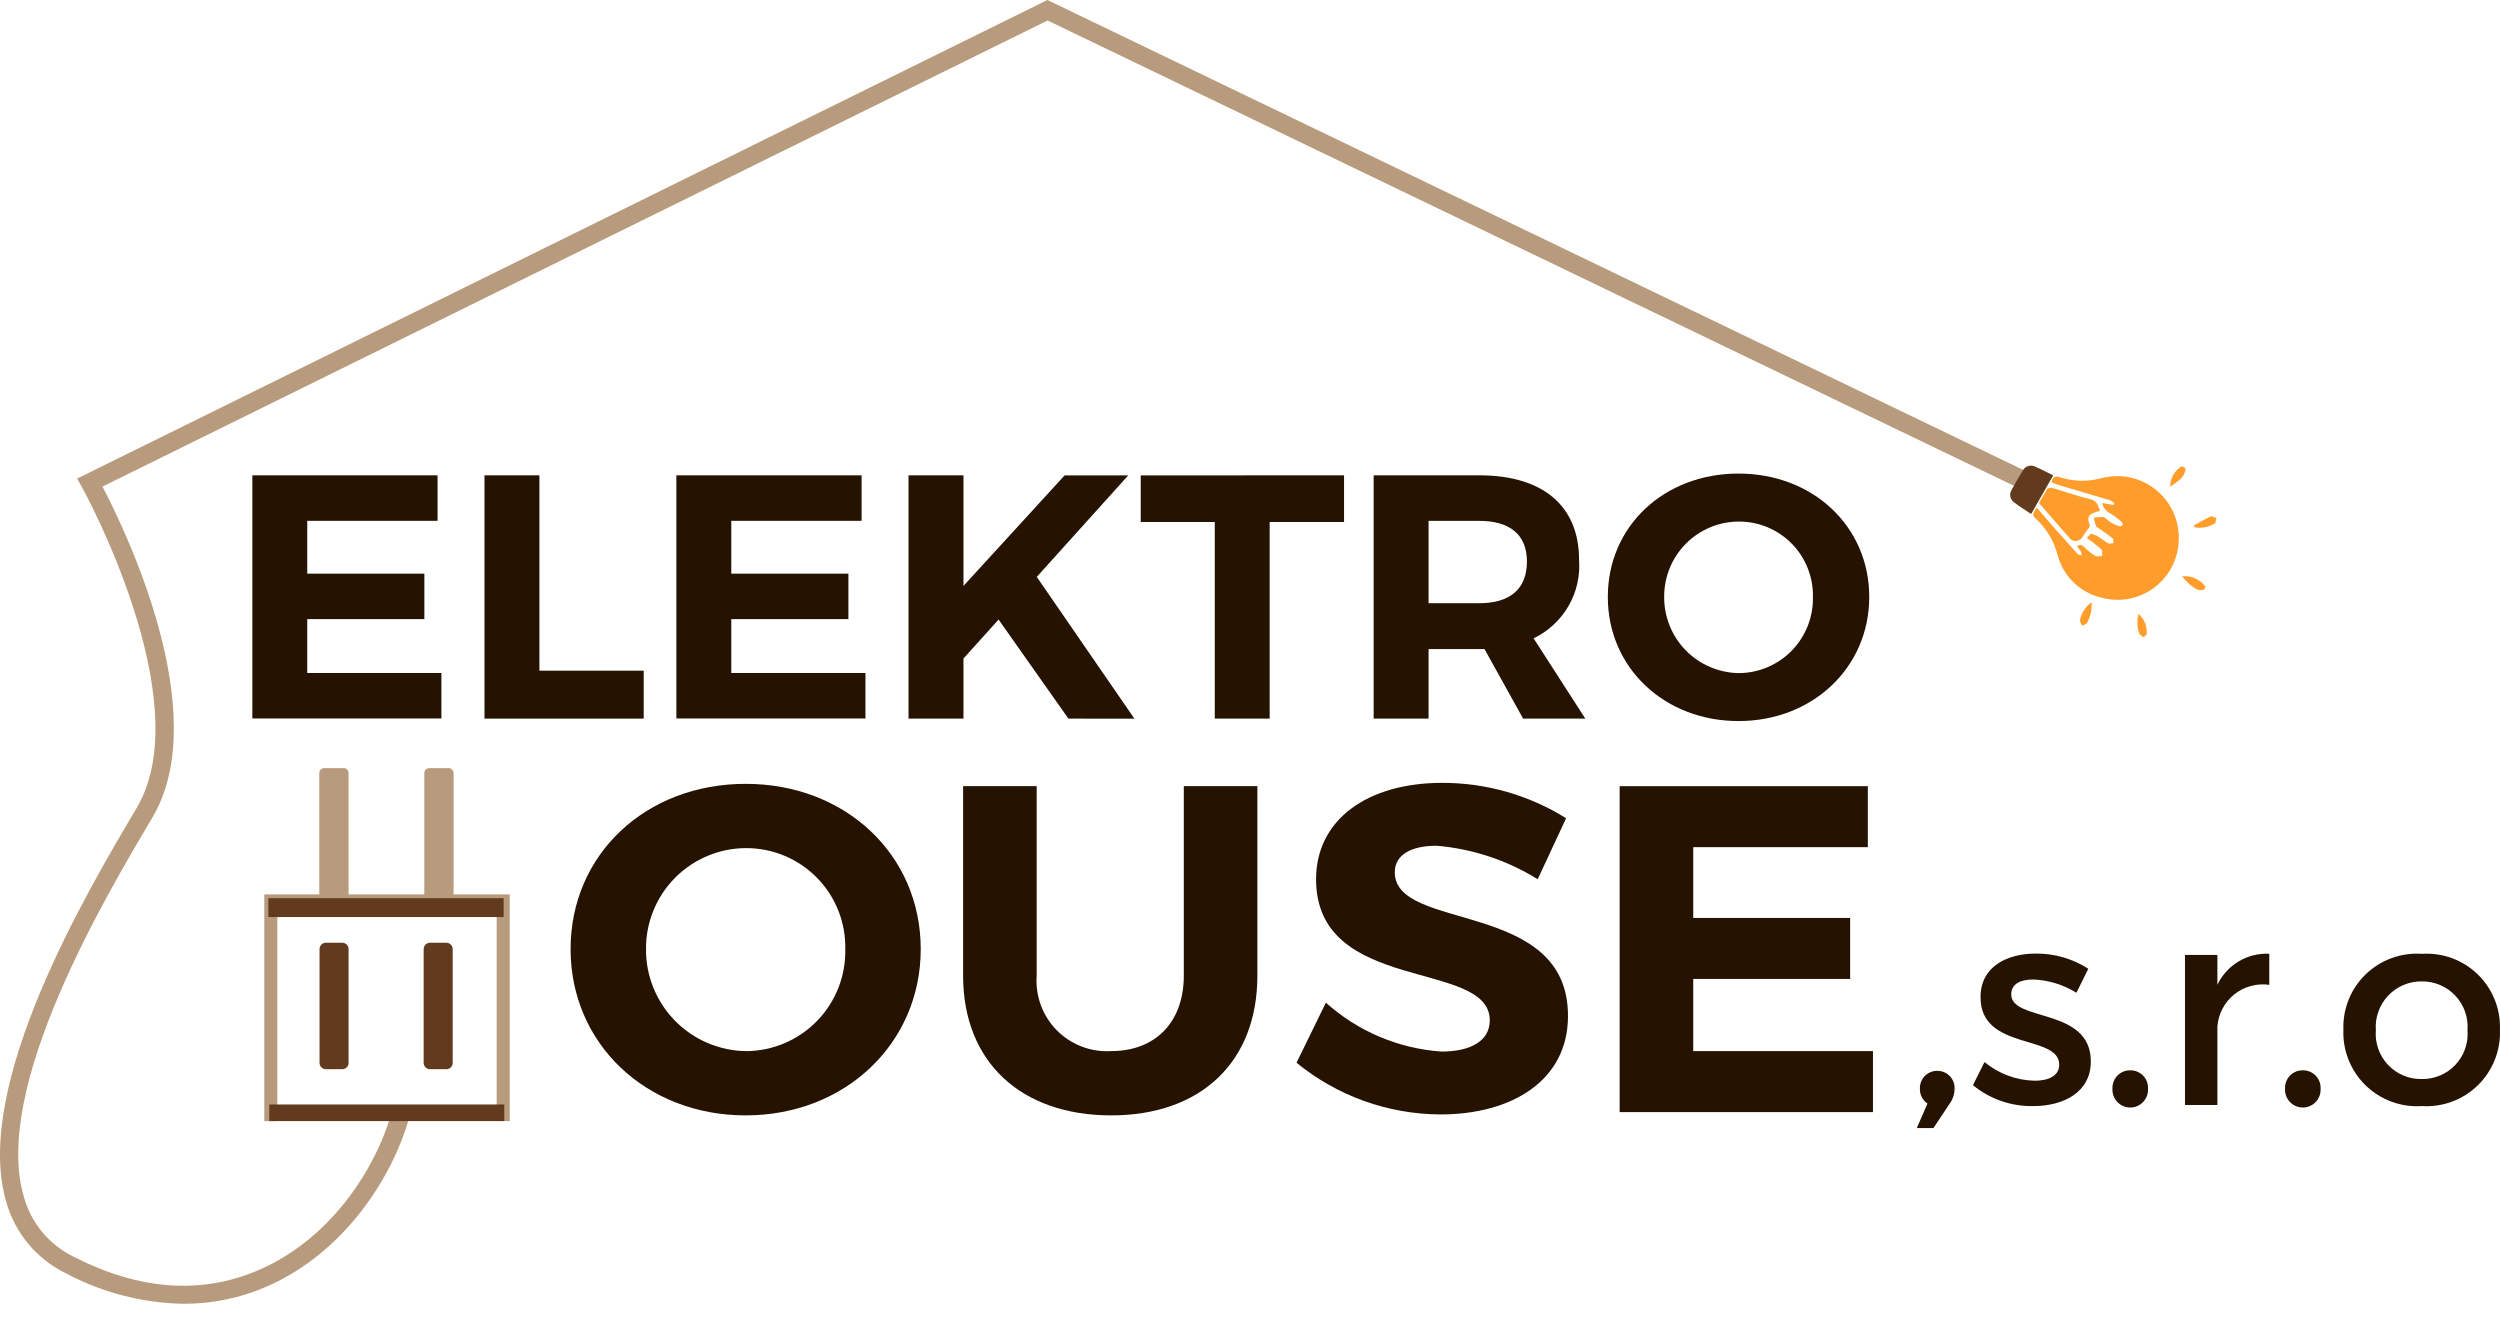 <svg xmlns="http://www.w3.org/2000/svg" width="119" height="63" viewBox="0 0 119 63" fill="none"><path d="M20.828 22.626V24.791H14.625V27.306H20.2V29.47H14.625V32.035H21.011V34.199H12.012V22.626H20.828Z" fill="#251200"></path><path d="M25.676 22.626V31.924H30.64V34.206H23.061V22.626H25.676Z" fill="#251200"></path><path d="M41.012 22.626V24.791H34.809V27.306H40.384V29.47H34.809V32.035H41.195V34.199H32.195V22.626H41.012Z" fill="#251200"></path><path d="M50.857 34.206L47.532 29.491L45.861 31.345V34.206H43.246V22.626H45.861V27.89L50.674 22.63H53.702L49.35 27.461L53.999 34.21L50.857 34.206Z" fill="#251200"></path><path d="M63.977 22.626V24.847H60.436V34.206H57.823V24.847H54.299V22.629L63.977 22.626Z" fill="#251200"></path><path d="M72.5 34.206L70.663 30.896H68V34.206H65.386V22.625H70.415C73.442 22.625 75.163 24.082 75.163 26.646C75.221 27.415 75.046 28.183 74.659 28.85C74.273 29.517 73.694 30.052 72.999 30.384L75.46 34.206H72.5ZM68 28.713H70.415C71.855 28.713 72.682 28.052 72.682 26.728C72.682 25.438 71.855 24.793 70.415 24.793H68V28.713Z" fill="#251200"></path><path d="M88.976 28.416C88.976 31.759 86.295 34.322 82.754 34.322C79.214 34.322 76.532 31.774 76.532 28.416C76.532 25.041 79.212 22.542 82.754 22.542C86.296 22.542 88.976 25.057 88.976 28.416ZM79.215 28.416C79.209 29.37 79.582 30.287 80.252 30.967C80.922 31.646 81.834 32.032 82.788 32.04C83.257 32.035 83.72 31.937 84.151 31.751C84.582 31.566 84.972 31.297 85.298 30.96C85.624 30.622 85.88 30.224 86.051 29.787C86.222 29.351 86.305 28.884 86.295 28.416C86.304 27.948 86.221 27.484 86.049 27.05C85.877 26.615 85.621 26.219 85.294 25.885C84.968 25.551 84.578 25.285 84.148 25.103C83.718 24.921 83.255 24.827 82.788 24.826C82.317 24.824 81.85 24.916 81.415 25.096C80.98 25.276 80.585 25.541 80.252 25.875C79.92 26.209 79.657 26.605 79.479 27.041C79.301 27.477 79.211 27.945 79.215 28.416Z" fill="#251200"></path><path d="M43.827 45.179C43.827 49.655 40.236 53.092 35.494 53.092C30.751 53.092 27.16 49.678 27.16 45.179C27.16 40.657 30.75 37.311 35.494 37.311C40.237 37.311 43.827 40.68 43.827 45.179ZM30.75 45.179C30.742 46.457 31.242 47.687 32.139 48.597C33.037 49.507 34.259 50.024 35.538 50.034C36.166 50.027 36.786 49.896 37.364 49.647C37.941 49.399 38.463 49.039 38.9 48.587C39.337 48.136 39.68 47.602 39.909 47.017C40.139 46.432 40.249 45.807 40.236 45.179C40.249 44.553 40.137 43.931 39.907 43.349C39.676 42.767 39.333 42.237 38.895 41.789C38.458 41.342 37.936 40.986 37.359 40.742C36.783 40.498 36.163 40.372 35.538 40.37C34.906 40.368 34.281 40.491 33.698 40.733C33.115 40.974 32.585 41.328 32.14 41.775C31.695 42.223 31.343 42.754 31.104 43.338C30.865 43.922 30.745 44.548 30.75 45.179Z" fill="#251200"></path><path d="M52.893 50.032C54.975 50.032 56.349 48.679 56.349 46.442V37.421H59.851V46.442C59.851 50.544 57.17 53.092 52.893 53.092C48.593 53.092 45.844 50.544 45.844 46.442V37.421H49.346V46.442C49.311 46.919 49.378 47.398 49.544 47.846C49.709 48.295 49.968 48.703 50.304 49.043C50.64 49.383 51.045 49.647 51.492 49.817C51.938 49.988 52.416 50.061 52.893 50.032Z" fill="#251200"></path><path d="M68.364 40.258C67.189 40.258 66.392 40.679 66.392 41.521C66.392 44.38 74.659 42.785 74.636 48.37C74.636 51.408 71.999 53.047 68.563 53.047C66.066 53.036 63.648 52.167 61.715 50.586L63.112 47.727C64.634 49.093 66.568 49.912 68.608 50.054C70.049 50.054 70.913 49.523 70.913 48.567C70.913 45.642 62.645 47.349 62.645 41.852C62.645 39.037 65.061 37.264 68.652 37.264C70.736 37.261 72.779 37.844 74.547 38.948L73.194 41.852C71.734 40.944 70.077 40.397 68.363 40.256" fill="#251200"></path><path d="M88.909 37.422V40.325H80.598V43.694H88.067V46.597H80.598V50.033H89.153V52.936H77.096V37.422H88.909Z" fill="#251200"></path><path d="M8.747 62.06C6.792 62.028 4.872 61.532 3.146 60.614C2.454 60.279 1.841 59.8 1.349 59.209C0.857 58.619 0.496 57.93 0.291 57.189C-1.318 51.651 4.164 42.406 6.505 38.459C9.519 33.38 3.954 23.281 3.897 23.18L3.673 22.779L49.857 0L50.049 0.093L96.411 22.419L96.032 23.206L49.864 0.975L4.878 23.161C5.933 25.173 10.2 33.948 7.257 38.908C4.975 42.757 -0.373 51.773 1.13 56.947C1.3 57.575 1.603 58.158 2.019 58.657C2.436 59.156 2.955 59.559 3.541 59.839C6.661 61.424 9.621 61.628 12.339 60.443C15.844 58.916 17.907 55.51 18.61 53.056L19.451 53.297C18.695 55.934 16.475 59.596 12.688 61.243C11.445 61.785 10.103 62.063 8.747 62.06Z" fill="#B89B7D"></path><path d="M104.912 28.067C104.608 28.162 104.411 27.957 104.206 27.797C104.084 27.685 103.971 27.563 103.868 27.433C104.083 27.408 104.3 27.442 104.497 27.53C104.694 27.618 104.863 27.759 104.987 27.935L104.912 28.067Z" fill="#FE9D2B"></path><path d="M104.031 22.288C104.009 22.761 103.615 22.927 103.301 23.167C103.3 22.97 103.351 22.776 103.449 22.604C103.547 22.433 103.688 22.29 103.858 22.191L104.031 22.288Z" fill="#FE9D2B"></path><path d="M100.06 23.943C100.276 23.98 100.442 24.011 100.606 24.038L100.65 23.959L100.485 23.828C99.658 23.577 98.826 23.335 97.996 23.088C97.88 23.052 97.769 23.004 97.658 22.96C97.695 22.693 97.828 22.641 98.046 22.714C98.686 22.923 99.373 22.94 100.023 22.762C100.48 22.64 100.961 22.631 101.423 22.735C101.885 22.839 102.315 23.053 102.676 23.36C103.037 23.666 103.318 24.055 103.496 24.494C103.674 24.933 103.743 25.409 103.697 25.88C103.662 26.302 103.536 26.712 103.327 27.08C103.118 27.448 102.83 27.766 102.485 28.012C102.14 28.258 101.746 28.425 101.329 28.502C100.913 28.58 100.484 28.565 100.074 28.459C99.564 28.349 99.095 28.1 98.719 27.739C98.342 27.379 98.073 26.921 97.94 26.416C97.766 25.74 97.396 25.131 96.878 24.663C96.662 24.477 96.856 24.348 96.941 24.156C97.228 24.488 97.487 24.793 97.752 25.093C98.135 25.527 98.519 25.956 98.906 26.382L99.093 26.437L99.053 26.252L98.869 26.003C99.02 25.892 99.112 25.944 99.228 26.059C99.391 26.221 99.573 26.364 99.769 26.483L100.067 26.473C100.054 26.362 100.086 26.21 100.025 26.153C99.829 25.963 99.597 25.809 99.331 25.602L99.534 25.399L99.841 25.52C100.023 25.633 100.189 25.77 100.375 25.876L100.597 25.857L100.584 25.646C100.391 25.485 100.178 25.346 99.975 25.199L99.78 25.069C99.731 24.93 99.692 24.788 99.663 24.644C99.826 24.614 99.992 24.604 100.157 24.615L100.421 24.829C100.56 24.925 100.713 24.999 100.875 25.046C101.025 25.076 101.107 24.953 100.979 24.835C100.806 24.674 100.614 24.533 100.409 24.415C100.322 24.365 100.246 24.298 100.186 24.217C100.126 24.136 100.084 24.044 100.063 23.946" fill="#FE9D2B"></path><path d="M99.969 24.31C99.372 24.479 99.327 24.561 99.481 25.041C99.335 25.255 99.21 25.436 99.085 25.617C99.02 25.693 98.928 25.74 98.829 25.748C98.73 25.757 98.631 25.726 98.554 25.663C98.06 25.1 97.568 24.534 97.056 23.946C97.188 23.716 97.317 23.477 97.461 23.25L97.645 23.212C98.276 23.399 98.9 23.618 99.539 23.777C99.849 23.856 99.852 24.094 99.969 24.31" fill="#FE9D2B"></path><path d="M97.732 22.629L96.683 24.464C96.408 24.28 96.126 24.114 95.872 23.913C95.782 23.851 95.718 23.757 95.694 23.65C95.67 23.543 95.688 23.431 95.743 23.337C95.922 23.009 96.105 22.685 96.303 22.369C96.36 22.275 96.451 22.207 96.557 22.178C96.662 22.149 96.775 22.162 96.872 22.213C97.152 22.329 97.421 22.476 97.734 22.629" fill="#623A1D"></path><path d="M104.425 25.013C104.699 24.864 104.966 24.701 105.25 24.572L105.505 24.663L105.451 24.897C105.162 25.088 104.809 25.161 104.467 25.1L104.425 25.013Z" fill="#FE9D2B"></path><path d="M101.799 29.224C101.938 29.346 102.046 29.501 102.112 29.674C102.178 29.847 102.2 30.034 102.177 30.217L102.012 30.328L101.837 30.183C101.72 29.876 101.707 29.539 101.799 29.224Z" fill="#FE9D2B"></path><path d="M99.556 28.665C99.584 29.018 99.505 29.371 99.331 29.68L99.107 29.78L98.998 29.567C99.058 29.204 99.259 28.88 99.557 28.665" fill="#FE9D2B"></path><path d="M93.038 51.832C93.034 52.088 92.95 52.337 92.797 52.543L92.031 53.697H91.239L91.749 52.53C91.635 52.454 91.542 52.349 91.479 52.227C91.416 52.105 91.384 51.969 91.387 51.832C91.382 51.72 91.399 51.608 91.439 51.503C91.478 51.398 91.538 51.302 91.616 51.222C91.694 51.141 91.788 51.077 91.892 51.034C91.995 50.992 92.106 50.97 92.219 50.972C92.33 50.972 92.44 50.994 92.542 51.037C92.645 51.081 92.737 51.145 92.814 51.225C92.891 51.306 92.95 51.401 92.989 51.505C93.027 51.61 93.044 51.721 93.038 51.832Z" fill="#251200"></path><path d="M96.782 46.624C96.178 46.624 95.735 46.827 95.735 47.335C95.735 48.651 99.535 47.94 99.523 50.53C99.523 51.993 98.221 52.65 96.784 52.65C95.739 52.67 94.721 52.317 93.912 51.655L94.463 50.555C95.137 51.111 95.978 51.424 96.852 51.442C97.51 51.442 98.019 51.214 98.019 50.679C98.019 49.214 94.259 50.032 94.274 47.457C94.274 46.008 95.536 45.39 96.905 45.39C97.791 45.382 98.659 45.633 99.403 46.114L98.838 47.255C98.22 46.87 97.513 46.653 96.785 46.624" fill="#251200"></path><path d="M102.245 51.818C102.252 51.933 102.236 52.049 102.196 52.157C102.157 52.266 102.096 52.366 102.017 52.45C101.938 52.534 101.842 52.602 101.736 52.648C101.63 52.694 101.516 52.718 101.4 52.718C101.284 52.718 101.17 52.694 101.064 52.648C100.957 52.602 100.862 52.535 100.782 52.451C100.703 52.366 100.642 52.267 100.602 52.158C100.563 52.049 100.546 51.933 100.553 51.818C100.548 51.704 100.567 51.59 100.607 51.484C100.648 51.378 100.709 51.281 100.789 51.199C100.868 51.118 100.963 51.053 101.068 51.01C101.173 50.966 101.286 50.945 101.4 50.947C101.514 50.945 101.627 50.967 101.732 51.01C101.837 51.054 101.933 51.119 102.012 51.2C102.091 51.282 102.153 51.38 102.193 51.486C102.233 51.593 102.251 51.707 102.245 51.82" fill="#251200"></path><path d="M108.017 45.402V46.879C107.723 46.836 107.423 46.854 107.136 46.933C106.849 47.011 106.582 47.148 106.35 47.334C106.118 47.52 105.927 47.752 105.789 48.016C105.651 48.279 105.569 48.568 105.548 48.865V52.598H104.005V45.454H105.548V46.875C105.768 46.413 106.12 46.026 106.559 45.763C106.999 45.5 107.506 45.373 108.017 45.398" fill="#251200"></path><path d="M110.46 51.818C110.467 51.933 110.451 52.049 110.411 52.157C110.372 52.266 110.311 52.366 110.232 52.45C110.153 52.534 110.057 52.602 109.951 52.648C109.845 52.694 109.731 52.718 109.615 52.718C109.499 52.718 109.385 52.694 109.278 52.648C109.172 52.602 109.076 52.535 108.997 52.451C108.918 52.366 108.857 52.267 108.817 52.158C108.778 52.049 108.761 51.933 108.768 51.818C108.763 51.704 108.781 51.59 108.822 51.484C108.862 51.378 108.924 51.281 109.003 51.199C109.083 51.118 109.178 51.053 109.283 51.01C109.388 50.966 109.501 50.945 109.615 50.947C109.729 50.945 109.842 50.967 109.947 51.01C110.052 51.054 110.147 51.119 110.227 51.2C110.306 51.282 110.367 51.38 110.408 51.486C110.448 51.593 110.466 51.707 110.46 51.82" fill="#251200"></path><path d="M118.997 49.014C119.017 49.504 118.933 49.993 118.752 50.448C118.571 50.904 118.296 51.316 117.946 51.659C117.595 52.002 117.176 52.267 116.717 52.437C116.257 52.608 115.767 52.68 115.278 52.649C114.787 52.681 114.296 52.61 113.835 52.44C113.374 52.27 112.954 52.005 112.602 51.663C112.251 51.32 111.975 50.907 111.793 50.451C111.611 49.995 111.526 49.505 111.546 49.014C111.528 48.525 111.613 48.037 111.796 47.583C111.979 47.129 112.256 46.718 112.607 46.378C112.959 46.037 113.379 45.774 113.839 45.606C114.299 45.438 114.789 45.369 115.278 45.402C115.765 45.37 116.254 45.44 116.713 45.609C117.172 45.777 117.59 46.04 117.941 46.381C118.291 46.721 118.567 47.132 118.749 47.586C118.931 48.039 119.015 48.526 118.997 49.014ZM113.09 49.041C113.066 49.34 113.106 49.642 113.205 49.925C113.305 50.209 113.463 50.468 113.669 50.687C113.875 50.906 114.125 51.079 114.402 51.195C114.679 51.311 114.978 51.368 115.278 51.362C115.578 51.367 115.875 51.309 116.151 51.192C116.427 51.075 116.676 50.901 116.881 50.682C117.086 50.464 117.242 50.204 117.341 49.921C117.44 49.638 117.478 49.337 117.453 49.039C117.476 48.74 117.437 48.44 117.338 48.158C117.239 47.875 117.082 47.616 116.878 47.398C116.673 47.179 116.425 47.005 116.15 46.888C115.874 46.77 115.578 46.711 115.278 46.714C114.978 46.71 114.68 46.769 114.404 46.886C114.127 47.003 113.878 47.176 113.673 47.395C113.467 47.614 113.309 47.873 113.209 48.156C113.108 48.439 113.068 48.739 113.09 49.039" fill="#251200"></path><path d="M13.201 53.366V43.193H23.641V53.226L16.138 53.298L24.264 53.366V42.572H21.591V36.8C21.591 36.737 21.566 36.676 21.521 36.632C21.477 36.587 21.416 36.562 21.354 36.562H20.434C20.403 36.562 20.372 36.568 20.343 36.58C20.314 36.592 20.288 36.609 20.266 36.631C20.244 36.653 20.227 36.68 20.215 36.709C20.203 36.737 20.197 36.768 20.197 36.8V42.572H16.593V36.8C16.593 36.768 16.587 36.737 16.575 36.709C16.563 36.68 16.546 36.653 16.523 36.631C16.501 36.609 16.475 36.592 16.446 36.58C16.417 36.568 16.386 36.562 16.355 36.562H15.436C15.373 36.562 15.312 36.587 15.268 36.632C15.223 36.676 15.198 36.737 15.198 36.8V42.572H12.579V53.367L13.201 53.366Z" fill="#B89B7D"></path><path d="M24.004 52.573H12.817V53.364H24.004V52.573Z" fill="#623A1D"></path><path d="M16.29 50.895H15.512C15.432 50.895 15.355 50.863 15.299 50.807C15.242 50.75 15.21 50.673 15.21 50.593V45.176C15.21 45.136 15.218 45.097 15.233 45.06C15.248 45.024 15.271 44.99 15.299 44.962C15.327 44.934 15.36 44.912 15.397 44.897C15.433 44.882 15.473 44.875 15.512 44.875H16.29C16.33 44.874 16.369 44.882 16.406 44.897C16.442 44.912 16.476 44.934 16.504 44.962C16.532 44.99 16.554 45.023 16.57 45.06C16.585 45.097 16.592 45.136 16.592 45.176V50.593C16.592 50.633 16.585 50.672 16.57 50.709C16.554 50.745 16.532 50.779 16.504 50.807C16.476 50.835 16.442 50.857 16.406 50.872C16.369 50.888 16.33 50.895 16.29 50.895Z" fill="#623A1D"></path><path d="M21.246 50.895H20.468C20.388 50.895 20.311 50.863 20.255 50.807C20.198 50.75 20.166 50.673 20.166 50.593V45.176C20.166 45.136 20.174 45.097 20.189 45.06C20.204 45.024 20.227 44.99 20.255 44.962C20.283 44.934 20.316 44.912 20.353 44.897C20.389 44.882 20.429 44.875 20.468 44.875H21.246C21.286 44.874 21.325 44.882 21.362 44.897C21.398 44.912 21.432 44.934 21.46 44.962C21.488 44.99 21.51 45.023 21.526 45.06C21.541 45.097 21.549 45.136 21.548 45.176V50.593C21.549 50.633 21.541 50.672 21.526 50.709C21.51 50.745 21.488 50.779 21.46 50.807C21.432 50.835 21.399 50.857 21.362 50.872C21.325 50.888 21.286 50.895 21.246 50.895Z" fill="#623A1D"></path><path d="M23.973 42.754H12.773V43.651H23.973V42.754Z" fill="#623A1D"></path></svg>